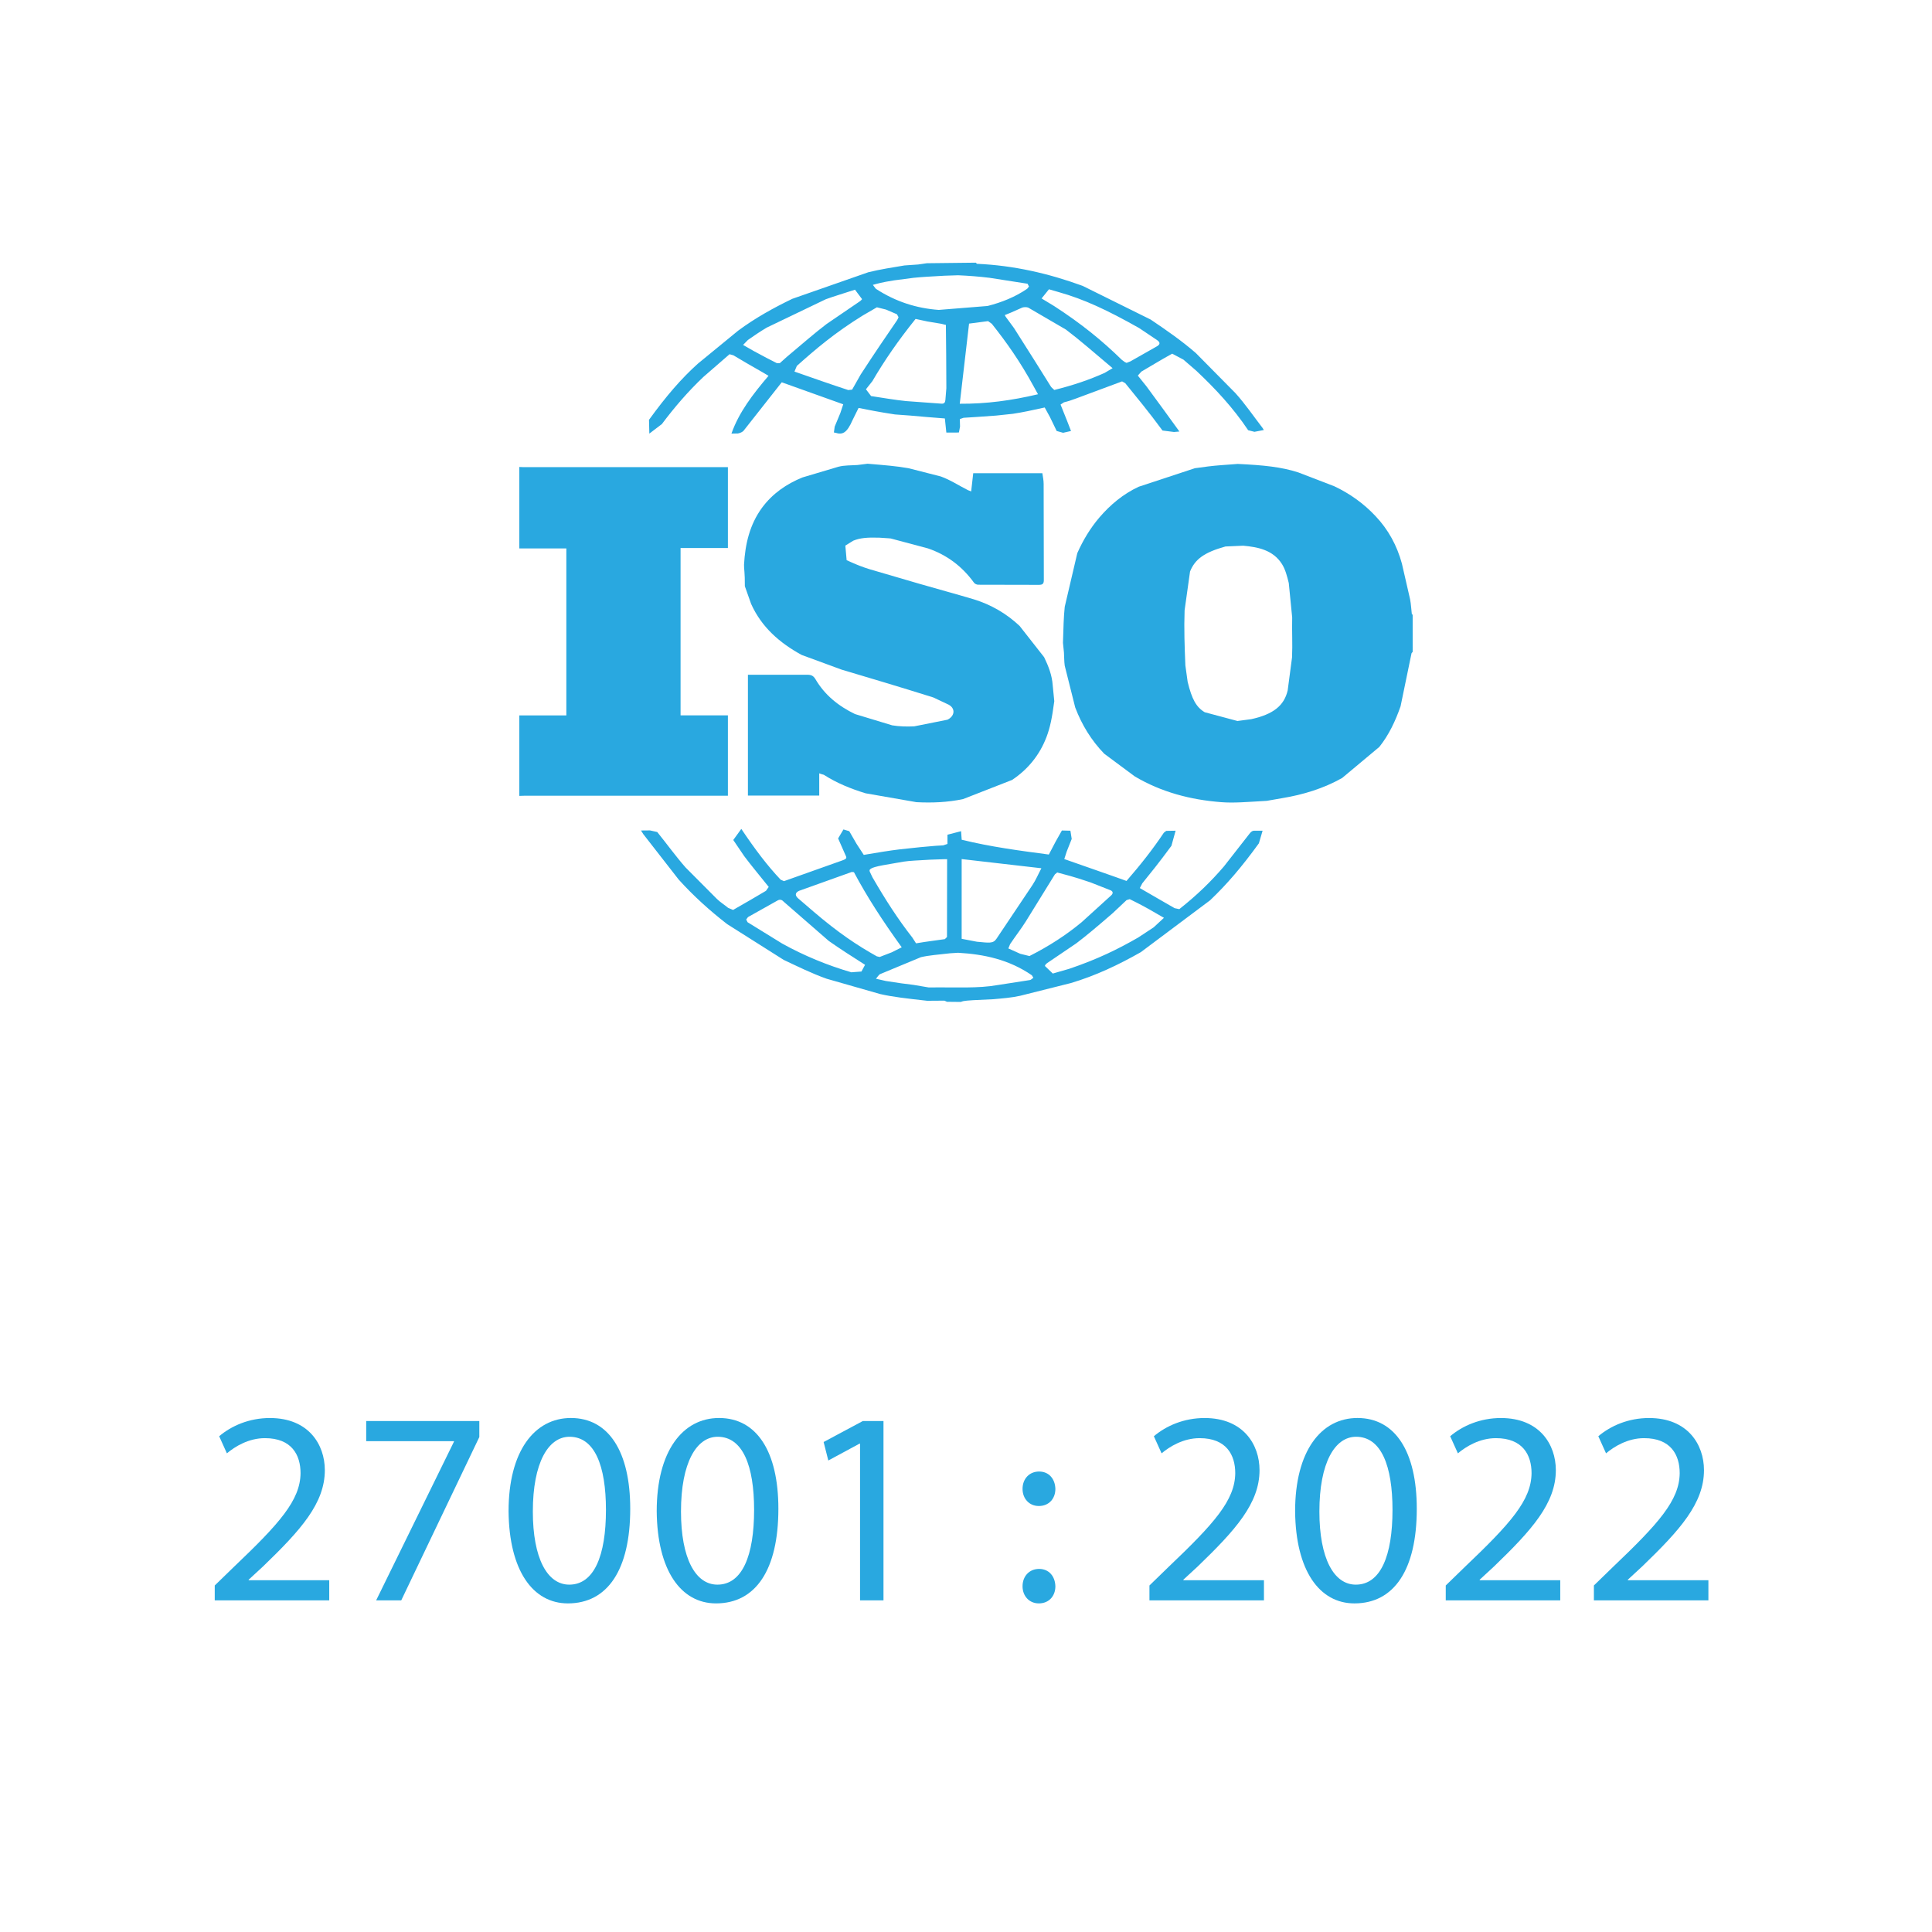 <?xml version="1.0" encoding="utf-8"?>
<!-- Generator: Adobe Illustrator 16.0.0, SVG Export Plug-In . SVG Version: 6.00 Build 0)  -->
<!DOCTYPE svg PUBLIC "-//W3C//DTD SVG 1.1//EN" "http://www.w3.org/Graphics/SVG/1.1/DTD/svg11.dtd">
<svg version="1.1" id="Layer_1" xmlns="http://www.w3.org/2000/svg" xmlns:xlink="http://www.w3.org/1999/xlink" x="0px" y="0px"
	 width="214.787px" height="214.788px" viewBox="0 0 214.787 214.788" enable-background="new 0 0 214.787 214.788"
	 xml:space="preserve">
<g>
	<g>
		<g>
			<path fill="#29A8E0" d="M23.874,177.918v-1.656l2.116-2.055c5.092-4.846,7.392-7.422,7.423-10.428
				c0-2.024-0.981-3.895-3.957-3.895c-1.81,0-3.313,0.92-4.232,1.687l-0.858-1.901c1.38-1.166,3.343-2.024,5.644-2.024
				c4.293,0,6.103,2.944,6.103,5.796c0,3.681-2.668,6.656-6.87,10.704l-1.595,1.472v0.062h8.956v2.239H23.874z"/>
			<path fill="#29A8E0" d="M53.288,157.982v1.779l-8.68,18.157h-2.791l8.648-17.635v-0.062h-9.753v-2.239H53.288z"/>
			<path fill="#29A8E0" d="M70.065,167.735c0,6.778-2.516,10.52-6.932,10.52c-3.896,0-6.533-3.65-6.594-10.244
				c0-6.687,2.883-10.367,6.931-10.367C67.673,157.645,70.065,161.387,70.065,167.735z M59.238,168.042
				c0,5.184,1.595,8.128,4.049,8.128c2.761,0,4.079-3.221,4.079-8.312c0-4.907-1.258-8.128-4.049-8.128
				C60.956,159.73,59.238,162.614,59.238,168.042z"/>
			<path fill="#29A8E0" d="M86.535,167.735c0,6.778-2.516,10.52-6.932,10.52c-3.896,0-6.533-3.65-6.594-10.244
				c0-6.687,2.883-10.367,6.931-10.367C84.143,157.645,86.535,161.387,86.535,167.735z M75.708,168.042
				c0,5.184,1.596,8.128,4.049,8.128c2.761,0,4.079-3.221,4.079-8.312c0-4.907-1.258-8.128-4.049-8.128
				C77.426,159.73,75.708,162.614,75.708,168.042z"/>
			<path fill="#29A8E0" d="M95.614,160.497h-0.062l-3.466,1.871l-0.521-2.055l4.355-2.331h2.3v19.936h-2.606V160.497z"/>
			<path fill="#29A8E0" d="M113.68,165.527c0-1.135,0.767-1.932,1.841-1.932c1.073,0,1.778,0.797,1.809,1.932
				c0,1.073-0.705,1.901-1.84,1.901C114.416,167.429,113.68,166.601,113.68,165.527z M113.68,176.354
				c0-1.135,0.767-1.933,1.841-1.933c1.073,0,1.778,0.797,1.809,1.933c0,1.073-0.705,1.901-1.84,1.901
				C114.416,178.255,113.68,177.427,113.68,176.354z"/>
			<path fill="#29A8E0" d="M127.788,177.918v-1.656l2.116-2.055c5.092-4.846,7.392-7.422,7.423-10.428
				c0-2.024-0.981-3.895-3.957-3.895c-1.81,0-3.313,0.92-4.232,1.687l-0.858-1.901c1.38-1.166,3.343-2.024,5.644-2.024
				c4.293,0,6.103,2.944,6.103,5.796c0,3.681-2.668,6.656-6.87,10.704l-1.595,1.472v0.062h8.956v2.239H127.788z"/>
			<path fill="#29A8E0" d="M157.508,167.735c0,6.778-2.516,10.52-6.932,10.52c-3.896,0-6.533-3.65-6.594-10.244
				c0-6.687,2.883-10.367,6.931-10.367C155.115,157.645,157.508,161.387,157.508,167.735z M146.681,168.042
				c0,5.184,1.596,8.128,4.049,8.128c2.761,0,4.079-3.221,4.079-8.312c0-4.907-1.258-8.128-4.049-8.128
				C148.398,159.73,146.681,162.614,146.681,168.042z"/>
			<path fill="#29A8E0" d="M160.729,177.918v-1.656l2.116-2.055c5.092-4.846,7.392-7.422,7.423-10.428
				c0-2.024-0.981-3.895-3.957-3.895c-1.81,0-3.313,0.92-4.232,1.687l-0.858-1.901c1.38-1.166,3.343-2.024,5.644-2.024
				c4.293,0,6.103,2.944,6.103,5.796c0,3.681-2.668,6.656-6.87,10.704l-1.595,1.472v0.062h8.956v2.239H160.729z"/>
			<path fill="#29A8E0" d="M177.199,177.918v-1.656l2.116-2.055c5.092-4.846,7.392-7.422,7.423-10.428
				c0-2.024-0.981-3.895-3.957-3.895c-1.81,0-3.313,0.92-4.232,1.687l-0.858-1.901c1.38-1.166,3.343-2.024,5.644-2.024
				c4.293,0,6.103,2.944,6.103,5.796c0,3.681-2.668,6.656-6.87,10.704l-1.595,1.472v0.062h8.956v2.239H177.199z"/>
		</g>
	</g>
	<g>
		<g>
			<path fill-rule="evenodd" clip-rule="evenodd" fill="#29A8E0" d="M157.05,72.475l-0.123,0.14l-1.221,5.908
				c-0.572,1.63-1.289,3.171-2.363,4.516l-4.135,3.455c-2.076,1.168-4.316,1.851-6.643,2.236l-1.736,0.303
				c-2.273,0.13-3.672,0.257-5.066,0.146c-3.408-0.263-6.65-1.111-9.605-2.862l-3.4-2.525c-1.432-1.484-2.49-3.205-3.223-5.143
				l-1.164-4.636c-0.07-0.486-0.055-0.969-0.088-1.468l-0.109-1.079c0.053-1.697,0.074-2.855,0.197-4.007l1.396-5.964
				c0.627-1.415,1.418-2.739,2.438-3.944c1.238-1.447,2.666-2.633,4.387-3.438l6.25-2.06c0.984-0.14,1.949-0.27,2.936-0.34
				l1.826-0.136c2.887,0.136,4.857,0.336,6.734,0.944l3.994,1.535c1.721,0.812,3.277,1.917,4.586,3.317
				c1.43,1.505,2.396,3.292,2.936,5.282l0.912,3.974c0.105,0.543,0.125,1.096,0.191,1.631l0.094,0.09V72.475z M137.587,80.153
				l1.523-0.202c2.416-0.533,3.648-1.481,4.047-3.199l0.484-3.671c0.068-1.468-0.023-2.936,0.016-4.427l-0.379-3.834
				c-0.18-0.729-0.373-1.511-0.766-2.126c-0.986-1.541-2.637-1.878-4.301-2.027l-1.971,0.087c-2.342,0.652-3.385,1.404-3.939,2.782
				l-0.605,4.313c-0.074,2.043,0,4.08,0.086,6.13l0.254,1.824c0.465,1.917,0.951,2.813,1.896,3.378l3.707,0.992"/>
			<path fill-rule="evenodd" clip-rule="evenodd" fill="#29A8E0" d="M57.735,51.914l0.393,0.017h22.795v8.992h-5.262v18.608h5.262
				v8.933H58.325c-0.197,0-0.393,0.018-0.59,0.018v-8.95h5.227V60.969h-5.227V51.914z"/>
			<path fill-rule="evenodd" clip-rule="evenodd" fill="#29A8E0" d="M105.282,111.372l-0.285-0.126l-1.918,0.014
				c-2.35-0.264-3.814-0.427-5.23-0.749l-5.945-1.701c-1.631-0.575-3.205-1.357-4.779-2.097l-6.287-3.978
				c-1.938-1.501-3.744-3.135-5.389-4.955l-3.939-5.056c-0.074-0.12-0.146-0.25-0.254-0.396l1.006-0.01l0.805,0.18
				c1.125,1.392,2.076,2.72,3.148,3.938l3.475,3.491c0.379,0.376,0.863,0.666,1.252,0.998l0.557,0.236
				c1.4-0.805,2.531-1.451,3.656-2.126l0.307-0.433c-1.041-1.305-1.92-2.347-2.723-3.419l-1.219-1.797l0.893-1.234
				c1.559,2.313,2.869,4.054,4.373,5.645l0.373,0.163l6.463-2.297c0.613-0.216,0.504-0.31,0.326-0.702l-0.771-1.751l0.592-0.998
				l0.646,0.193l0.805,1.397l0.807,1.238c1.627-0.273,2.795-0.47,3.971-0.612l2.35-0.25c1.613-0.156,2.061-0.176,2.506-0.196
				l0.479-0.159v-1.025l1.512-0.393l0.07,0.951c3.258,0.799,6.445,1.215,9.688,1.645l0.77-1.465l0.682-1.208l0.945,0.023
				l0.146,0.915l-0.553,1.392l-0.273,0.846c1.525,0.535,2.816,0.981,4.102,1.435l1.664,0.585l1.15,0.413
				c1.592-1.831,2.934-3.538,4.154-5.365l0.266-0.203l1.039-0.017l-0.465,1.681c-1.412,1.921-2.33,3.046-3.242,4.174l-0.27,0.522
				c1.521,0.892,2.705,1.558,3.873,2.236l0.516,0.106c1.971-1.558,3.529-3.075,4.959-4.746l2.902-3.711
				c0.16-0.186,0.307-0.286,0.557-0.263h0.842l-0.412,1.401c-1.955,2.702-3.602,4.6-5.426,6.337l-7.701,5.765
				c-2.469,1.407-5.033,2.619-7.775,3.435l-5.65,1.418c-0.973,0.216-1.99,0.289-2.977,0.379l-2.223,0.106
				c-1.197,0.067-1.271,0.146-1.357,0.196L105.282,111.372z M106.911,104.37l1.699,0.326c1.293,0.109,1.791,0.243,2.168-0.326
				l4.01-5.987c0.377-0.569,0.646-1.219,0.986-1.857l-8.863-1.021V104.37z M105.315,95.52h-0.338l-1.559,0.053
				c-1.451,0.09-2.203,0.106-2.955,0.217l-2.311,0.402c-1.486,0.279-1.576,0.479-1.434,0.759l0.27,0.572
				c1.451,2.51,2.85,4.68,4.439,6.707l0.412,0.642c1.398-0.236,2.314-0.329,3.205-0.466l0.236-0.236l0.014-8.666 M94.946,96.967
				l-0.248-0.029l-5.857,2.097c-0.451,0.206-0.484,0.512-0.105,0.842l1.68,1.444c2.76,2.363,4.857,3.765,7.061,4.996l0.318,0.073
				l1.346-0.52l1.107-0.553c-2.146-2.976-3.83-5.571-5.301-8.33 M117.548,96.988l-0.27,0.216l-3.223,5.216
				c-0.539,0.861-1.184,1.677-1.756,2.539l-0.197,0.482l1.328,0.596l1.018,0.25c2.203-1.115,4.088-2.343,5.801-3.761l3.295-2.992
				c0.25-0.236,0.184-0.466-0.123-0.576l-2.182-0.858c-1.938-0.662-2.797-0.858-3.729-1.111 M97.382,108.809l1.096,0.25
				c1.324,0.216,2.199,0.326,3.078,0.433l1.697,0.286c3.135-0.04,5.428,0.13,7.688-0.27l3.563-0.553
				c0.125-0.02,0.252-0.17,0.379-0.256l-0.166-0.273c-2.541-1.75-5.318-2.34-8.201-2.503l-0.898,0.057
				c-1.371,0.16-2.307,0.217-3.236,0.433l-4.566,1.895c-0.145,0.106-0.252,0.286-0.445,0.519 M125.604,99.959l-0.359,0.11
				l-1.537,1.447c-1.828,1.581-2.916,2.496-4.047,3.354l-3.242,2.197c-0.105,0.076-0.25,0.216-0.25,0.326l0.875,0.839l1.846-0.533
				c3.17-1.074,5.443-2.203,7.646-3.471l1.721-1.132l1.143-1.059l-1.717-0.988c-1.125-0.622-1.631-0.858-2.098-1.092
				 M82.964,102.236l0.146,0.29l3.852,2.376c2.436,1.348,4.994,2.406,7.684,3.191l1.125-0.086l0.4-0.746
				c-1.506-0.958-2.797-1.783-4.035-2.655l-4.979-4.334c-0.213-0.239-0.43-0.313-0.699-0.169l-3.262,1.83
				c-0.086,0.05-0.139,0.184-0.246,0.303"/>
			<path fill-rule="evenodd" clip-rule="evenodd" fill="#29A8E0" d="M108.485,29.202l0.125,0.126
				c4.102,0.18,7.988,1.079,11.75,2.453l7.555,3.741c1.736,1.168,3.457,2.359,5.031,3.728l4.408,4.463
				c1.092,1.215,2.023,2.583,3.027,3.888l0.121,0.206l-1.039,0.2l-0.699-0.177c-1.678-2.506-3.654-4.623-5.764-6.609l-1.432-1.238
				l-1.252-0.663c-1.273,0.699-2.332,1.358-3.422,1.991l-0.398,0.445l0.955,1.188c1.428,1.934,2.506,3.418,3.668,5.029l-0.605,0.053
				l-1.275-0.163c-1.59-2.16-2.883-3.708-4.141-5.262l-0.352-0.2l-5.16,1.917c-0.428,0.163-0.857,0.304-1.305,0.41l-0.375,0.249
				l0.748,1.871l0.414,1.068l-0.879,0.199l-0.713-0.199l-0.752-1.555l-0.58-1.059c-1.377,0.307-2.449,0.536-3.541,0.702
				l-1.846,0.196c-1.828,0.137-2.74,0.193-3.633,0.247l-0.416,0.143l0.023,0.836l-0.125,0.652l-0.359,0.013h-1.039l-0.164-1.57
				c-1.646-0.127-2.738-0.217-3.83-0.32l-1.721-0.126c-1.9-0.29-2.936-0.506-4.043-0.723l-0.666,1.345
				c-0.627,1.438-1.111,1.668-1.898,1.418l-0.18-0.036l0.09-0.652l0.631-1.518l0.318-0.962c-2.416-0.862-4.619-1.658-6.818-2.44
				l-0.041,0.021l-4.189,5.318c-0.123,0.18-0.43,0.303-0.662,0.343l-0.717,0.014c0.826-2.363,2.396-4.4,4.121-6.424l-0.646-0.383
				c-1.291-0.732-2.275-1.305-3.258-1.896l-0.43-0.12l-2.902,2.52c-1.703,1.61-3.229,3.385-4.639,5.269l-0.041,0.02l-1.334,1.016
				l-0.037-1.534c1.951-2.689,3.582-4.573,5.426-6.237l4.48-3.671c1.877-1.395,3.916-2.526,6.029-3.545l8.455-2.955
				c1.324-0.32,2.664-0.533,4.01-0.753l1.521-0.106l0.969-0.14L108.485,29.202z M105.136,36.118l-0.482-0.12l-1.557-0.26
				l-1.309-0.282c-1.949,2.426-3.455,4.616-4.799,6.912l-0.719,0.909l0.572,0.755c1.418,0.213,2.652,0.433,3.887,0.557l3.961,0.289
				c0.266,0.01,0.393-0.126,0.412-0.413l0.107-1.305c0-2.799-0.033-4.909-0.053-7.075 M115.401,43.835l-0.486-0.878
				c-1.484-2.736-3.01-4.893-4.652-6.96l-0.416-0.296l-2.113,0.276l-1.035,8.909c2.932,0.023,5.76-0.359,8.682-1.052
				 M111.706,35.029l0.094,0.177l0.932,1.269c1.648,2.599,2.898,4.563,4.133,6.557l0.344,0.322c2.094-0.52,3.885-1.128,5.602-1.9
				l0.881-0.522c-2.205-1.857-3.656-3.135-5.191-4.293l-4.193-2.443c-0.18-0.066-0.467-0.066-0.662,0l-1.271,0.563 M99.892,35.255
				l-0.18-0.319l-1.219-0.522l-1.006-0.25l-1.57,0.912c-3.102,1.917-5.232,3.731-7.328,5.602l-0.266,0.633
				c2.203,0.771,4.08,1.431,5.98,2.053l0.43-0.046l0.951-1.681c1.645-2.533,2.85-4.284,4.047-6.034l0.107-0.203 M97.042,31.674
				l0.326,0.43c2.217,1.447,4.547,2.173,6.996,2.35l5.428-0.437c1.574-0.402,3.066-0.998,4.404-1.913l0.199-0.253l-0.16-0.307
				l-4.227-0.659c-1.164-0.143-2.33-0.232-3.494-0.282l-1.518,0.05c-1.65,0.09-2.549,0.143-3.426,0.232l-2.186,0.286
				c-1.465,0.233-1.861,0.373-2.363,0.503 M95.845,33.265l-0.793-1.059c-1.338,0.437-2.307,0.723-3.238,1.059l-6.572,3.155
				c-0.719,0.43-1.416,0.896-2.092,1.375l-0.539,0.552l1.199,0.686c1.059,0.573,1.807,0.969,2.559,1.342h0.324l0.787-0.706
				c1.701-1.418,3.01-2.582,4.404-3.641l3.654-2.493c0.146-0.093,0.252-0.21,0.307-0.286 M125.245,40.341l0.414-0.16l2.881-1.634
				c0.467-0.243,0.486-0.482,0.055-0.766l-1.951-1.308c-3.545-2.004-6.141-3.209-8.916-3.991l-1.111-0.322l-0.822,1.019l1.414,0.858
				c3.025,1.96,5.336,3.844,7.502,5.964l0.342,0.253"/>
			<path fill-rule="evenodd" clip-rule="evenodd" fill="#29A8E0" d="M91.077,85.974v2.473h-7.928V75.014h6.584
				c0.434,0,0.682,0.094,0.918,0.483c1.039,1.776,2.557,2.995,4.4,3.887l4.141,1.255c0.803,0.13,1.646,0.153,2.449,0.11l3.688-0.736
				c0.813-0.396,0.92-1.237,0.146-1.667l-1.717-0.809c-3.994-1.255-7.092-2.164-10.205-3.096l-4.426-1.627
				c-2.436-1.328-4.461-3.086-5.625-5.682l-0.695-1.964c0.016-1.511-0.109-1.97-0.09-2.402c0.127-2.28,0.625-4.44,2.004-6.324
				c1.164-1.574,2.723-2.646,4.496-3.364l3.99-1.188c0.686-0.177,1.418-0.144,2.117-0.193l1.129-0.143
				c1.896,0.159,3.24,0.266,4.549,0.499l3.582,0.915c1.055,0.376,2.002,1.005,3.025,1.524l0.359,0.14l0.229-2.023h7.686
				c0.057,0.383,0.143,0.785,0.143,1.201l0.02,10.674c0,0.426-0.143,0.536-0.559,0.536l-6.736-0.014
				c-0.16,0-0.373-0.097-0.459-0.213c-1.309-1.811-3.01-3.099-5.125-3.824l-4.139-1.104c-0.09-0.023-0.176,0-0.262-0.023
				l-1.006-0.066c-1.328-0.04-2.129,0.02-2.902,0.336l-0.879,0.546l0.145,1.621c1.164,0.539,1.826,0.775,2.51,0.991l5.566,1.628
				c2.023,0.589,4.068,1.135,6.068,1.733c1.92,0.596,3.625,1.578,5.088,2.959l2.723,3.472c0.482,0.991,0.879,2.01,0.953,3.115
				l0.176,1.777c-0.25,1.913-0.482,2.972-0.861,3.971c-0.752,1.99-2.057,3.604-3.832,4.785l-5.445,2.127
				c-1.721,0.366-3.471,0.433-5.188,0.343l-5.645-0.985c-1.629-0.495-3.203-1.131-4.652-2.06l-0.307-0.087"/>
		</g>
	</g>
</g>
</svg>
